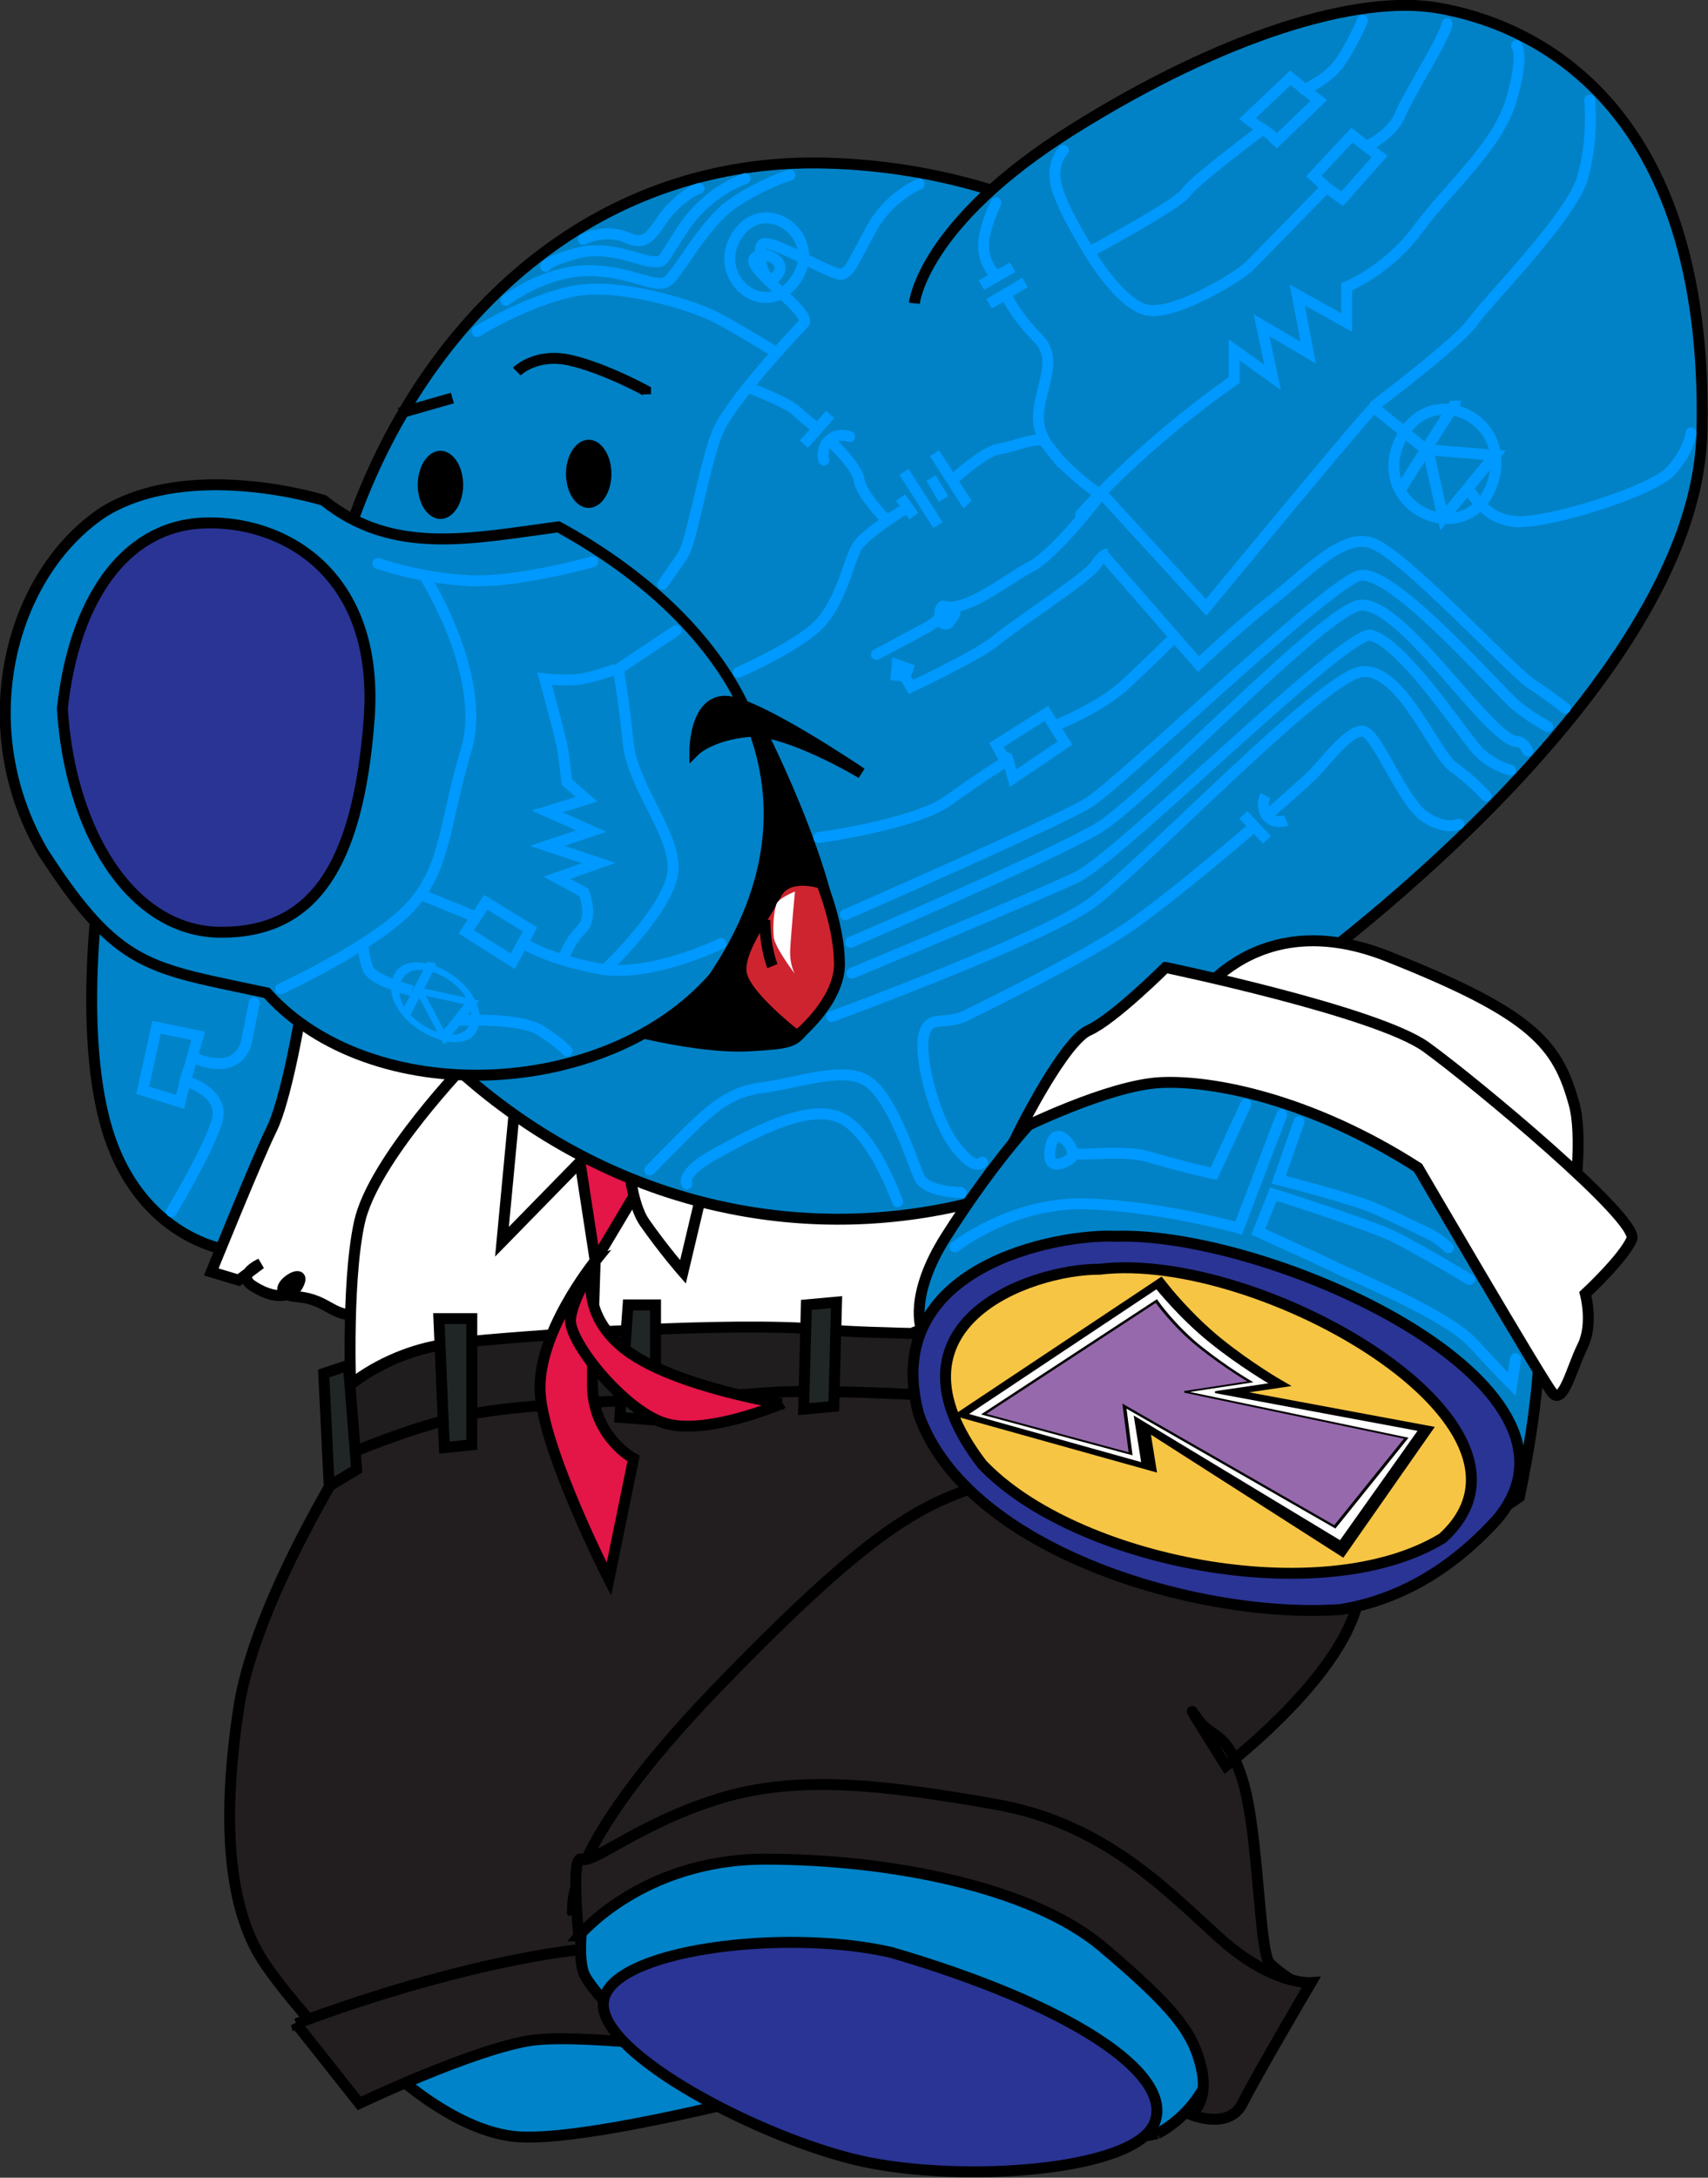 <?xml version="1.0" encoding="UTF-8" standalone="no"?>
<!-- Created with Inkscape (http://www.inkscape.org/) -->

<svg
   xmlns:dc="http://purl.org/dc/elements/1.1/"
   xmlns:cc="http://creativecommons.org/ns#"
   xmlns:rdf="http://www.w3.org/1999/02/22-rdf-syntax-ns#"
   xmlns:svg="http://www.w3.org/2000/svg"
   xmlns="http://www.w3.org/2000/svg"
   xmlns:sodipodi="http://sodipodi.sourceforge.net/DTD/sodipodi-0.dtd"
   xmlns:inkscape="http://www.inkscape.org/namespaces/inkscape"
   width="644.358"
   height="821.061"
   id="svg10315"
   version="1.1"
   inkscape:version="0.48.4 r9939"
   sodipodi:docname="New document 310">
  <rect width="100%" height="100%" fill="#333333" stroke="none"/>
  <defs
     id="defs10317" />
  <sodipodi:namedview
     id="base"
     pagecolor="#ffffff"
     bordercolor="#666666"
     borderopacity="1.0"
     inkscape:pageopacity="0.0"
     inkscape:pageshadow="2"
     inkscape:zoom="0.35"
     inkscape:cx="341.4716"
     inkscape:cy="347.64275"
     inkscape:document-units="px"
     inkscape:current-layer="layer1"
     showgrid="false"
     fit-margin-top="0"
     fit-margin-left="0"
     fit-margin-right="0"
     fit-margin-bottom="0"
     inkscape:window-width="506"
     inkscape:window-height="477"
     inkscape:window-x="491"
     inkscape:window-y="277"
     inkscape:window-maximized="0" />
  <g
     inkscape:label="Layer 1"
     inkscape:groupmode="layer"
     id="layer1"
     transform="translate(-33.528,-58.944)">
    <g
       id="g9920"
       transform="matrix(4.123,0,0,4.123,-2444.282,-1715.678)">
      <path
         inkscape:connector-curvature="0"
         id="path4677"
         d="m 621.81,544.726 c 0,0 -8.03,-1.004 -11.041,-11.041 -3.011,-10.037 -0.251,-25.846 -0.251,-25.846 l 27.101,7.528 z"
         style="fill:#0083c8;fill-opacity:1;stroke:#000000;stroke-width:1px;stroke-linecap:butt;stroke-linejoin:miter;stroke-opacity:1" />
      <path
         inkscape:connector-curvature="0"
         id="path4679"
         d="m 629.087,518.88 c -0.502,4.517 -2.007,12.296 -3.262,14.805 -1.255,2.509 -5.521,13.048 -5.521,13.048 l 2.509,0.753 2.007,-1.506 c 0,0 -2.258,1.004 -0.753,2.007 1.506,1.004 3.513,1.506 4.266,-0.251 0.753,-1.757 -3.513,1.004 -0.251,1.255 3.262,0.251 3.262,2.258 6.524,1.506 3.262,-0.753 17.314,-4.266 20.827,-13.299 3.513,-9.034 -1.255,-21.078 -1.255,-21.078 z"
         style="fill:#ffffff;fill-opacity:1;stroke:#000000;stroke-width:1px;stroke-linecap:butt;stroke-linejoin:miter;stroke-opacity:1" />
      <path
         inkscape:connector-curvature="0"
         id="path3976"
         d="m 643.892,527.412 c 0,0 -8.783,9.034 -10.037,14.805 -1.255,5.771 -0.753,16.562 -0.753,16.562 l 83.059,-3.262 c 0,0 -4.015,-25.595 -12.296,-28.606 -8.281,-3.011 -59.973,0.502 -59.973,0.502 z"
         style="fill:#ffffff;fill-opacity:1;stroke:#000000;stroke-width:1px;stroke-linecap:butt;stroke-linejoin:miter;stroke-opacity:1" />
      <path
         inkscape:connector-curvature="0"
         id="path3980"
         d="m 652.926,529.419 11.794,0.753 -9.284,15.558 z"
         style="fill:#e41547;fill-opacity:1;stroke:#000000;stroke-width:1px;stroke-linecap:butt;stroke-linejoin:miter;stroke-opacity:1" />
      <path
         inkscape:connector-curvature="0"
         id="path3978"
         d="m 648.158,530.674 -1.255,13.299 11.292,-11.543 c 0,0 0,7.277 1.757,9.786 1.757,2.509 3.513,4.517 3.513,4.517 l 3.513,-14.805 z"
         style="fill:#ffffff;fill-opacity:1;stroke:#000000;stroke-width:1px;stroke-linecap:butt;stroke-linejoin:miter;stroke-opacity:1" />
      <path
         sodipodi:nodetypes="zzzz"
         inkscape:connector-curvature="0"
         id="path3182"
         d="m 639.593,525.027 c -22.489,-23.72 -4.544,-80.871 37.073,-79.689 41.617,1.182 66.216,46.435 44.002,74.492 -22.214,28.057 -58.587,28.917 -81.075,5.197 z"
         style="fill:#0182c6;fill-opacity:1;stroke:#000000;stroke-width:1px;stroke-linecap:butt;stroke-linejoin:miter;stroke-opacity:1" />
      <path
         sodipodi:nodetypes="csssc"
         inkscape:connector-curvature="0"
         id="path3184"
         d="m 684.635,458.157 c 0,0 0.693,-7.276 14.552,-15.938 13.859,-8.662 26.052,-12.289 33.262,-11.087 8.315,1.386 24.946,8.315 24.253,38.805 -0.543,23.903 -37.766,50.239 -37.766,50.239"
         style="fill:#0182c6;fill-opacity:1;stroke:#000000;stroke-width:1px;stroke-linecap:butt;stroke-linejoin:miter;stroke-opacity:1" />
      <path
         transform="matrix(2.4,0,0,3.6,-913.031,-1223.639)"
         d="m 654.145,471.497 c 0,0.478 -0.388,0.866 -0.866,0.866 -0.478,0 -0.866,-0.388 -0.866,-0.866 0,-0.478 0.388,-0.866 0.866,-0.866 0.478,0 0.866,0.388 0.866,0.866 z"
         sodipodi:ry="0.86618793"
         sodipodi:rx="0.86618793"
         sodipodi:cy="471.49655"
         sodipodi:cx="653.27893"
         id="path3186"
         style="fill:#000000;fill-opacity:1;stroke:none"
         sodipodi:type="arc" />
      <path
         sodipodi:type="arc"
         style="fill:#000000;fill-opacity:1;stroke:none"
         id="path3956"
         sodipodi:cx="653.27893"
         sodipodi:cy="471.49655"
         sodipodi:rx="0.86618793"
         sodipodi:ry="0.86618793"
         d="m 654.145,471.497 c 0,0.478 -0.388,0.866 -0.866,0.866 -0.478,0 -0.866,-0.388 -0.866,-0.866 0,-0.478 0.388,-0.866 0.866,-0.866 0.478,0 0.866,0.388 0.866,0.866 z"
         transform="matrix(2.4,0,0,3.6,-926.596,-1222.629)" />
      <path
         inkscape:connector-curvature="0"
         id="path3958"
         d="m 648.255,464.394 c 0,0 1.732,-1.732 4.851,-1.039 3.118,0.693 6.929,2.772 6.929,2.772 l 0,0.346"
         style="fill:none;stroke:#000000;stroke-width:1px;stroke-linecap:butt;stroke-linejoin:miter;stroke-opacity:1" />
      <path
         inkscape:connector-curvature="0"
         id="path3960"
         d="m 642.365,466.819 -4.851,1.386"
         style="fill:none;stroke:#000000;stroke-width:1px;stroke-linecap:butt;stroke-linejoin:miter;stroke-opacity:1" />
      <path
         sodipodi:nodetypes="csscsc"
         inkscape:connector-curvature="0"
         id="path3968"
         d="m 670.901,497.892 c 0,0 9.622,19.061 5.58,24.009 -3.09,3.783 -1.644,3.855 -6.93,4.158 -5.631,0.323 -14.552,-2.425 -14.552,-2.425 0,0 9.008,-2.425 11.087,-9.008 2.079,-6.583 4.814,-16.733 4.814,-16.733 z"
         style="fill:#000000;fill-opacity:1;stroke:#000000;stroke-width:1px;stroke-linecap:butt;stroke-linejoin:miter;stroke-opacity:1" />
      <path
         sodipodi:nodetypes="ccccccc"
         inkscape:connector-curvature="0"
         id="path3962"
         d="m 610.489,477.213 c 7.969,-4.851 20.096,-1.039 20.096,-1.039 6.359,5.103 13.55,3.475 21.481,2.425 16.027,8.759 25.81,24.142 14.205,41.231 -9.846,11.223 -31.33,12.026 -40.884,1.386 -10.76,-2.319 -13.504,-2.106 -20.442,-12.82 -6.761,-11.465 -3.058,-25.522 5.544,-31.183 z"
         style="fill:#0083c8;fill-opacity:1;stroke:#000000;stroke-width:1px;stroke-linecap:butt;stroke-linejoin:miter;stroke-opacity:1" />
      <path
         inkscape:connector-curvature="0"
         id="path3966"
         d="m 664.554,499.049 c 0,0 0,-4.504 2.772,-4.504 2.772,0 12.473,6.583 12.473,6.583 0,0 -6.93,-4.158 -10.394,-3.811 -3.465,0.346 -4.851,1.732 -4.851,1.732 z"
         style="fill:#000000;fill-opacity:1;stroke:#000000;stroke-width:1px;stroke-linecap:butt;stroke-linejoin:miter;stroke-opacity:1" />
      <path
         sodipodi:nodetypes="csscsc"
         inkscape:connector-curvature="0"
         id="path3970"
         d="m 676.158,511.197 c 0,0 -3.133,-1.076 -4.173,1.003 -1.039,2.079 -3.525,5.163 -3.178,7.242 0.346,2.079 5.094,5.712 5.094,5.712 0,0 3.883,-3.111 3.883,-6.576 0,-3.465 -1.626,-7.381 -1.626,-7.381 z"
         style="fill:#ce242f;fill-opacity:1;stroke:#000000;stroke-width:1px;stroke-linecap:butt;stroke-linejoin:miter;stroke-opacity:1" />
      <path
         inkscape:connector-curvature="0"
         id="path3964"
         d="m 606.678,495.23 c 1.039,-9.701 5.544,-16.631 12.82,-16.977 7.276,-0.346 16.284,4.504 15.245,18.017 -1.039,13.513 -5.197,19.403 -13.513,19.403 -8.315,0 -13.859,-9.355 -14.552,-20.442 z"
         style="fill:#2a3495;fill-opacity:1;stroke:#000000;stroke-width:1px;stroke-linecap:butt;stroke-linejoin:miter;stroke-opacity:1" />
      <path
         inkscape:connector-curvature="0"
         id="path3972"
         d="m 670.96,514.543 c 0,2.565 0.688,4.223 0.688,4.223"
         style="fill:none;stroke:#000000;stroke-width:1px;stroke-linecap:butt;stroke-linejoin:miter;stroke-opacity:1" />
      <path
         inkscape:connector-curvature="0"
         id="path3974"
         d="m 673.714,519.486 c 0,0 -0.501,-0.813 -0.438,-2.19 0.063,-1.376 0.438,-5.349 0.438,-5.349 0,0 -1.408,0.563 -1.658,1.064 -0.25,0.501 -0.407,2.159 -0.282,3.128 0.125,0.97 1.94,3.347 1.94,3.347 z"
         style="fill:#ffffff;fill-opacity:1;stroke:none" />
      <path
         inkscape:connector-curvature="0"
         id="path4675"
         d="m 635.36,618.5 c 0,0 6.273,6.524 12.547,7.277 6.273,0.753 25.846,-4.517 25.846,-4.517 l -4.266,-8.783 c 0,0 -21.078,-0.251 -26.85,2.258 -5.771,2.509 -7.277,3.764 -7.277,3.764 z"
         style="fill:#0083c8;fill-opacity:1;stroke:#000000;stroke-width:1px;stroke-linecap:butt;stroke-linejoin:miter;stroke-opacity:1" />
      <path
         inkscape:connector-curvature="0"
         id="path4663"
         d="m 636.113,558.277 c 0,0 -11.543,16.812 -13.299,28.355 -1.757,11.543 -0.502,18.318 1.757,22.333 2.258,4.015 10.539,12.547 10.539,12.547 0,0 9.034,-5.019 16.812,-5.521 7.779,-0.502 20.827,0.251 20.827,0.251 0,0 -5.771,-15.056 -6.022,-20.326 -0.251,-5.27 0.251,-8.783 0.251,-8.783 0,0 40.651,8.281 46.172,2.76 5.521,-5.521 11.041,-9.284 11.292,-18.067 0.251,-8.783 -6.273,-17.565 -6.273,-17.565 0,0 -45.168,-1.004 -51.692,-0.502 -6.524,0.502 -30.363,4.517 -30.363,4.517 z"
         style="fill:#221e1f;fill-opacity:1;stroke:#000000;stroke-width:1px;stroke-linecap:butt;stroke-linejoin:miter;stroke-opacity:1" />
      <path
         inkscape:connector-curvature="0"
         id="path3986"
         d="m 631.596,558.277 c 0,0 4.015,-4.266 10.79,-5.019 6.775,-0.753 25.595,-2.007 33.876,-1.255 8.281,0.753 41.906,0.502 41.906,0.502 l 0.502,7.779 c 0,0 -38.142,-3.262 -47.426,-2.509 -9.284,0.753 -21.329,0.753 -27.352,2.007 -6.022,1.255 -12.547,4.266 -12.547,4.266 z"
         style="fill:#1f1d1e;fill-opacity:1;stroke:#000000;stroke-width:1px;stroke-linecap:butt;stroke-linejoin:miter;stroke-opacity:1" />
      <path
         inkscape:connector-curvature="0"
         id="path4673"
         d="m 628.083,615.489 5.771,7.277 c 0,0 10.539,-5.019 15.809,-5.771 5.27,-0.753 23.588,1.757 23.588,1.757 l 0.502,-10.037 c 0,0 -11.794,-1.506 -23.337,0.502 -11.543,2.007 -22.333,6.273 -22.333,6.273 z"
         style="fill:#221e1f;fill-opacity:1;stroke:#000000;stroke-width:1px;stroke-linecap:butt;stroke-linejoin:miter;stroke-opacity:1" />
      <path
         inkscape:connector-curvature="0"
         id="path4669"
         d="m 706.876,625.526 c 0,0 4.266,-2.007 5.27,-7.026 1.004,-5.019 -2.007,-20.326 -2.007,-20.326 l -36.636,-6.524 c 0,0 -15.558,9.284 -16.812,10.288 -1.255,1.004 -2.258,3.011 -2.258,3.011 0,0 -0.753,4.266 0,6.022 0.753,1.757 9.786,12.296 22.584,15.307 12.798,3.011 29.861,-0.753 29.861,-0.753 z"
         style="fill:#0083c8;fill-opacity:1;stroke:#000000;stroke-width:1px;stroke-linecap:butt;stroke-linejoin:miter;stroke-opacity:1" />
      <path
         inkscape:connector-curvature="0"
         id="path3982"
         d="m 655.435,545.73 c 0,0 -5.521,6.775 -5.019,12.296 0.502,5.521 6.273,16.812 6.273,16.812 l 2.258,-11.041 c 0,0 -3.764,-2.007 -3.764,-6.775 0,-4.768 0.251,-11.292 0.251,-11.292 z"
         style="fill:#e41547;fill-opacity:1;stroke:#000000;stroke-width:1px;stroke-linecap:butt;stroke-linejoin:miter;stroke-opacity:1" />
      <path
         inkscape:connector-curvature="0"
         id="path3988"
         d="m 630.593,556.018 0.502,10.288 2.509,-1.506 -0.753,-9.535 z"
         style="fill:#202626;fill-opacity:1;stroke:#000000;stroke-width:1px;stroke-linecap:butt;stroke-linejoin:miter;stroke-opacity:1" />
      <path
         inkscape:connector-curvature="0"
         id="path3990"
         d="m 641.132,551 3.011,0 0,11.543 -2.509,0.251 z"
         style="fill:#202626;fill-opacity:1;stroke:#000000;stroke-width:1px;stroke-linecap:butt;stroke-linejoin:miter;stroke-opacity:1" />
      <path
         inkscape:connector-curvature="0"
         id="path3992"
         d="m 658.446,549.745 2.509,0 0,10.539 -3.262,-0.251 z"
         style="fill:#202626;fill-opacity:1;stroke:#000000;stroke-width:1px;stroke-linecap:butt;stroke-linejoin:miter;stroke-opacity:1" />
      <path
         inkscape:connector-curvature="0"
         id="path3984"
         d="m 672.498,558.778 c 0,0 -7.026,3.011 -10.79,1.757 -3.764,-1.255 -8.783,-7.528 -8.532,-9.535 0.251,-2.007 2.007,-4.517 2.007,-4.517 0,0 -1.255,4.266 3.262,7.528 4.517,3.262 14.052,4.768 14.052,4.768 z"
         style="fill:#e41547;fill-opacity:1;stroke:#000000;stroke-width:1px;stroke-linecap:butt;stroke-linejoin:miter;stroke-opacity:1" />
      <path
         inkscape:connector-curvature="0"
         id="path3994"
         d="m 674.757,549.745 2.76,-0.251 -0.251,9.535 -2.76,0.251 z"
         style="fill:#202626;fill-opacity:1;stroke:#000000;stroke-width:1px;stroke-linecap:butt;stroke-linejoin:miter;stroke-opacity:1" />
      <path
         inkscape:connector-curvature="0"
         id="path3996"
         d="m 690.816,550.749 -0.502,8.532 3.513,0.753 0,-9.284 z"
         style="fill:#202626;fill-opacity:1;stroke:#000000;stroke-width:1px;stroke-linecap:butt;stroke-linejoin:miter;stroke-opacity:1" />
      <path
         inkscape:connector-curvature="0"
         id="path4665"
         d="m 653.428,605.452 c 0,0 -1.757,-5.27 13.299,-20.827 15.056,-15.558 19.071,-16.812 25.344,-18.82 6.273,-2.007 17.816,-2.76 20.827,-1.757 3.011,1.004 14.303,7.026 12.045,13.801 -2.258,6.775 -11.794,14.052 -11.794,14.052 0,0 -4.266,-6.775 -2.76,-4.517 1.506,2.258 2.76,1.004 4.266,5.771 1.506,4.768 1.506,15.809 2.509,16.812 1.004,1.004 2.76,2.007 2.76,2.007 l -5.771,10.288 -2.76,0.251 c 0,0 4.266,-8.281 -14.554,-18.067 -18.82,-9.786 -35.632,-3.262 -37.891,-2.007 -2.258,1.255 -5.521,3.011 -5.521,3.011 z"
         style="fill:#221e1f;fill-opacity:1;stroke:#000000;stroke-width:1px;stroke-linecap:butt;stroke-linejoin:miter;stroke-opacity:1" />
      <g
         transform="translate(-49.685,-63.235)"
         id="g4652">
        <path
           style="fill:#ffffff;fill-opacity:1;stroke:#000000;stroke-width:1px;stroke-linecap:butt;stroke-linejoin:miter;stroke-opacity:1"
           d="m 758.819,586.883 c 0,0 5.521,-11.041 18.82,-5.771 13.299,5.27 15.558,8.03 17.063,13.55 1.506,5.521 -2.258,21.831 -2.258,21.831 z"
           id="path4650"
           inkscape:connector-curvature="0" />
        <path
           style="fill:#0182c6;fill-opacity:1;stroke:#000000;stroke-width:1px;stroke-linecap:butt;stroke-linejoin:miter;stroke-opacity:1"
           d="m 734.981,615.238 c 0,0 -1.255,-3.011 2.258,-8.532 3.513,-5.521 10.288,-15.056 16.812,-17.314 6.524,-2.258 25.093,0.502 31.617,8.783 6.524,8.281 5.27,10.539 5.771,16.311 0.502,5.771 -1.757,16.06 -1.757,16.06 0,0 -13.299,9.535 -22.082,6.775 -8.783,-2.76 -32.621,-22.082 -32.621,-22.082 z"
           id="path4000"
           inkscape:connector-curvature="0" />
        <path
           style="fill:#2a3495;fill-opacity:1;stroke:#000000;stroke-width:1px;stroke-linecap:butt;stroke-linejoin:miter;stroke-opacity:1"
           d="m 752.797,606.707 c 14.172,-0.425 45.134,13.544 34.88,25.846 -4.768,5.27 -9.786,7.528 -14.303,8.281 -12.816,0.944 -34.22,-5.262 -38.644,-17.816 -3.682,-13.519 12.677,-16.571 18.067,-16.311 z"
           id="path3998"
           inkscape:connector-curvature="0"
           sodipodi:nodetypes="ccccc" />
        <path
           style="fill:#f7c544;fill-opacity:1;stroke:#000000;stroke-width:1px;stroke-linecap:butt;stroke-linejoin:miter;stroke-opacity:1"
           d="m 751.291,609.718 c 14.534,-1.761 42.723,14.248 31.367,24.591 -11.037,6.737 -33.76,2.14 -42.157,-6.775 -9.702,-12.715 4.26,-17.826 10.79,-17.816 z"
           id="path4002"
           inkscape:connector-curvature="0"
           sodipodi:nodetypes="cccc" />
        <g
           transform="matrix(0.283,-0.115,0.234,0.139,497.271,619.191)"
           id="g4615">
          <path
             sodipodi:nodetypes="cczccccccc"
             inkscape:connector-curvature="0"
             id="path4105"
             d="m 494.361,436.08 77.728,-19.339 c 0,0 -5.12,15.42 -7.219,29.876 -2.099,14.456 -1.925,26.157 -1.925,26.157 l -13.476,-5.703 26.952,47.356 -53.729,32.86 2.953,-82.447 -13.235,18.843 z"
             style="fill:#ffffff;fill-opacity:1;stroke:#000000;stroke-width:5.048;stroke-linecap:butt;stroke-linejoin:miter;stroke-miterlimit:4;stroke-opacity:1;stroke-dasharray:none" />
          <path
             sodipodi:nodetypes="cczccccccc"
             inkscape:connector-curvature="0"
             id="path4103"
             d="m 493.886,435.935 77.728,-19.339 c 0,0 -5.12,15.42 -7.219,29.876 -2.099,14.456 -1.925,26.157 -1.925,26.157 l -13.476,-5.703 26.952,47.356 -51.436,31.154 0.66,-80.741 -13.235,18.843 z"
             style="fill:#ffffff;fill-opacity:1;stroke:#000000;stroke-width:1.048px;stroke-linecap:butt;stroke-linejoin:miter;stroke-opacity:1" />
          <path
             style="fill:#9669ad;fill-opacity:1;stroke:#000000;stroke-width:0.882px;stroke-linecap:butt;stroke-linejoin:miter;stroke-opacity:1"
             d="m 497.336,438.669 69.673,-16.757 c 0,0 -4.7,12.474 -6.437,24.835 -1.738,12.361 -1.602,21.651 -1.602,21.651 l -15.818,-6.507 27.54,53.29 -42.344,23.294 -1.399,-80.589 -14.217,19.603 z"
             id="path4094"
             inkscape:connector-curvature="0"
             sodipodi:nodetypes="cczccccccc" />
        </g>
        <path
           inkscape:connector-curvature="0"
           style="fill:#ffffff;fill-opacity:1;stroke:#000000;stroke-width:1px;stroke-linecap:butt;stroke-linejoin:miter;stroke-opacity:1"
           d="m 757.312,582.125 c 0,0 -4.773,4.746 -7.031,5.75 -2.258,1.004 -6.281,9.031 -6.281,9.031 0,0 8.045,-3.999 12.812,-4.25 4.768,-0.251 13.807,1.508 23.594,7.781 0,0 11.278,19.308 12.281,20.562 1.004,1.255 1.778,-2.243 2.781,-4.25 1.004,-2.007 0.25,-4.781 0.25,-4.781 0,0 3.497,-3.243 4.25,-5 0.753,-1.757 -14.296,-14.3 -18.812,-17.562 -4.517,-3.262 -23.844,-7.281 -23.844,-7.281 z"
           id="path4647" />
      </g>
      <path
         inkscape:connector-curvature="0"
         id="path4667"
         d="m 682.536,608.965 c 16.311,4.768 25.846,11.041 24.09,15.558 -1.757,4.517 -17.816,5.521 -26.85,3.513 -9.034,-2.007 -24.09,-9.786 -23.588,-14.554 0.502,-4.768 16.562,-6.775 26.348,-4.517 z"
         style="fill:#2a3495;fill-opacity:1;stroke:#000000;stroke-width:1px;stroke-linecap:butt;stroke-linejoin:miter;stroke-opacity:1" />
      <path
         inkscape:connector-curvature="0"
         id="path4671"
         d="m 653.929,607.459 c 0,0 5.771,-7.026 17.063,-7.026 11.292,0 24.34,2.509 30.865,8.03 6.524,5.521 8.281,7.779 9.034,11.041 0.753,3.262 -1.004,4.266 -1.004,4.266 0,0 3.513,1.506 4.768,-1.004 1.255,-2.509 6.273,-11.041 6.273,-11.041 0,0 -3.513,0.251 -8.281,-4.015 -4.768,-4.266 -10.539,-10.539 -20.576,-12.296 -10.037,-1.757 -18.067,-2.76 -25.344,-0.502 -7.277,2.258 -11.543,6.022 -12.547,5.521 -1.004,-0.502 -0.251,7.026 -0.251,7.026 z"
         style="fill:#221e1f;fill-opacity:1;stroke:#000000;stroke-width:1px;stroke-linecap:butt;stroke-linejoin:miter;stroke-opacity:1" />
      <path
         sodipodi:nodetypes="cccccccccssc"
         inkscape:connector-curvature="0"
         id="path9463"
         d="m 699.85,477.476 c 6.273,-7.026 14.052,-12.296 14.052,-12.296 l 0,-2.76 3.513,2.509 -1.004,-4.768 4.266,2.509 -1.004,-5.27 4.517,2.509 0,-3.262 c 0,0 3.764,-1.506 6.524,-5.27 2.76,-3.764 7.277,-7.528 8.532,-11.794 1.255,-4.266 0.488,-4.984 0.488,-4.984"
         style="fill:#0182c6;fill-opacity:1;stroke:#0099ff;stroke-width:1px;stroke-linecap:round;stroke-linejoin:miter;stroke-opacity:1" />
      <path
         sodipodi:nodetypes="zzz"
         inkscape:connector-curvature="0"
         id="path9467"
         d="m 728.958,470.952 c 2.521,-6.072 10.73,-2.4 8.532,3.764 -2.199,6.164 -11.053,2.308 -8.532,-3.764 z"
         style="fill:none;stroke:#0099ff;stroke-width:1px;stroke-linecap:butt;stroke-linejoin:miter;stroke-opacity:1" />
      <path
         inkscape:connector-curvature="0"
         id="path9469"
         d="m 729.099,475.217 4.869,-7.651 0.063,0 -0.063,0.253"
         style="fill:none;stroke:#0099ff;stroke-width:1px;stroke-linecap:butt;stroke-linejoin:miter;stroke-opacity:1" />
      <path
         inkscape:connector-curvature="0"
         id="path9471"
         d="m 737.762,472.055 -6.134,-0.506 1.391,6.26 z"
         style="fill:none;stroke:#0099ff;stroke-width:1px;stroke-linecap:butt;stroke-linejoin:miter;stroke-opacity:1" />
      <path
         inkscape:connector-curvature="0"
         id="path9473"
         d="m 731.375,471.486 c 0,0 -4.49,-3.668 -4.679,-3.794 -0.19,-0.126 -15.366,18.275 -15.366,18.275 l -9.612,-10.497"
         style="fill:none;stroke:#0099ff;stroke-width:1px;stroke-linecap:butt;stroke-linejoin:miter;stroke-opacity:1" />
      <path
         sodipodi:nodetypes="cssc"
         inkscape:connector-curvature="0"
         id="path9475"
         d="m 726.759,467.502 c 0,0 7.715,-5.818 8.979,-7.651 1.265,-1.834 9.043,-9.612 10.054,-13.216 1.012,-3.604 0.638,-7.057 0.638,-7.057"
         style="fill:none;stroke:#0099ff;stroke-width:1px;stroke-linecap:round;stroke-linejoin:miter;stroke-opacity:1" />
      <path
         sodipodi:nodetypes="cssc"
         inkscape:connector-curvature="0"
         id="path9477"
         d="m 735.359,475.091 c 0,0 1.391,2.909 4.426,3.035 3.035,0.126 12.331,-2.782 14.038,-4.616 1.707,-1.834 1.881,-3.497 1.881,-3.497"
         style="fill:none;stroke:#0099ff;stroke-width:1px;stroke-linecap:round;stroke-linejoin:miter;stroke-opacity:1" />
      <path
         sodipodi:nodetypes="cccccc"
         inkscape:connector-curvature="0"
         id="path9479"
         d="m 701.781,475.47 c 0,0 -3.415,4.679 -6.134,6.576 -2.68,1.366 -6.216,4.464 -8.41,3.794 -0.506,0.379 -0.379,2.024 0.506,1.581 1.776,-2.259 -0.818,-0.379 -1.834,0.316 l -4.743,2.529"
         style="fill:none;stroke:#0099ff;stroke-width:1px;stroke-linecap:round;stroke-linejoin:round;stroke-opacity:1" />
      <path
         inkscape:connector-curvature="0"
         id="path9481"
         d="m 682.937,492.67 0.126,-1.454 1.454,0.506"
         style="fill:none;stroke:#0099ff;stroke-width:1px;stroke-linecap:butt;stroke-linejoin:miter;stroke-opacity:1" />
      <path
         inkscape:connector-curvature="0"
         id="path9483"
         d="m 683.19,491.279 1.138,1.96 c 0,0 6.197,-2.909 7.841,-4.3 1.644,-1.391 8.347,-5.754 9.043,-6.829 0.696,-1.075 1.075,-1.012 1.075,-1.012"
         style="fill:none;stroke:#0099ff;stroke-width:1px;stroke-linecap:butt;stroke-linejoin:miter;stroke-opacity:1" />
      <path
         sodipodi:nodetypes="ccsssc"
         inkscape:connector-curvature="0"
         id="path9485"
         d="m 701.971,481.224 8.663,9.928 c 0,0 3.668,-3.478 6.829,-5.944 3.162,-2.466 6.328,-6.064 9.043,-5.122 2.93,1.016 12.647,11.572 14.544,12.837 1.897,1.265 3.147,2.265 3.147,2.265"
         style="fill:none;stroke:#0099ff;stroke-width:1px;stroke-linecap:round;stroke-linejoin:miter;stroke-opacity:1" />
      <path
         sodipodi:nodetypes="csssc"
         inkscape:connector-curvature="0"
         id="path9487"
         d="m 742.589,496.86 c 0,0 -1.286,-0.649 -2.804,-1.85 -1.518,-1.201 -11.446,-12.71 -14.418,-11.951 -2.972,0.759 -21.943,19.034 -24.851,20.804 -2.801,1.705 -22.202,10.207 -22.202,10.207"
         style="fill:none;stroke:#0099ff;stroke-width:1px;stroke-linecap:round;stroke-linejoin:miter;stroke-opacity:1" />
      <path
         sodipodi:nodetypes="csssc"
         inkscape:connector-curvature="0"
         id="path9489"
         d="m 678.799,516.589 c 0,0 18.572,-7.981 22.666,-10.45 4.3,-2.593 19.661,-18.923 23.65,-20.298 3.668,-1.265 12.013,12.283 14.671,12.394 0.656,0.027 0.977,0.861 0.977,0.861"
         style="fill:none;stroke:#0099ff;stroke-width:1px;stroke-linecap:round;stroke-linejoin:miter;stroke-opacity:1" />
      <path
         sodipodi:nodetypes="cscsc"
         inkscape:connector-curvature="0"
         id="path9491"
         d="m 739.193,500.844 c 0,0 -1.748,-0.396 -3.076,-1.851 -1.328,-1.454 -6.956,-9.991 -9.801,-10.497 -2.719,0.063 -22.954,20.298 -26.812,22.132 -3.857,1.834 -20.59,8.785 -20.59,8.785"
         style="fill:none;stroke:#0099ff;stroke-width:1px;stroke-linecap:round;stroke-linejoin:miter;stroke-opacity:1" />
      <path
         sodipodi:nodetypes="csssc"
         inkscape:connector-curvature="0"
         id="path9493"
         d="m 677.065,523.38 c 0,0 19.278,-7.061 23.831,-10.412 4.553,-3.351 21.057,-20.678 24.662,-21.12 3.604,-0.443 6.64,7.462 8.41,8.726 1.771,1.265 2.993,2.646 2.993,2.646"
         style="fill:none;stroke:#0099ff;stroke-width:1px;stroke-linecap:round;stroke-linejoin:miter;stroke-opacity:1" />
      <path
         inkscape:connector-curvature="0"
         id="path9495"
         d="m 714.744,504.937 2.15,2.276"
         style="fill:none;stroke:#0099ff;stroke-width:1px;stroke-linecap:butt;stroke-linejoin:miter;stroke-opacity:1" />
      <path
         inkscape:connector-curvature="0"
         id="path9497"
         d="m 716.768,503.167 c 0,0 -0.506,0.949 0.126,1.834 0.632,0.885 1.771,0.443 1.771,0.443"
         style="fill:none;stroke:#0099ff;stroke-width:1px;stroke-linecap:butt;stroke-linejoin:miter;stroke-opacity:1" />
      <path
         sodipodi:nodetypes="csssc"
         inkscape:connector-curvature="0"
         id="path9499"
         d="m 716.894,505.001 c 0,0 2.782,-2.403 4.047,-3.604 1.265,-1.201 3.668,-4.616 4.932,-4.047 1.265,0.569 3.541,6.513 5.501,7.778 1.96,1.265 3.084,0.653 3.084,0.653"
         style="fill:none;stroke:#0099ff;stroke-width:1px;stroke-linecap:round;stroke-linejoin:miter;stroke-opacity:1" />
      <path
         sodipodi:nodetypes="cscssc"
         inkscape:connector-curvature="0"
         id="path9501"
         d="m 715.63,506.076 c 0,0 -7.398,6.387 -11.572,9.232 -4.174,2.846 -14.291,7.778 -14.291,7.778 -2.403,1.328 -3.668,-0.063 -4.237,1.897 -0.569,1.96 0.949,7.778 2.846,10.244 1.897,2.466 2.488,1.462 2.488,1.462"
         style="fill:none;stroke:#0099ff;stroke-width:1px;stroke-linecap:round;stroke-linejoin:miter;stroke-opacity:1" />
      <path
         sodipodi:nodetypes="csssc"
         inkscape:connector-curvature="0"
         id="path9503"
         d="m 688.919,539.476 c 0,0 -3.2,-0.012 -3.832,-1.403 -0.632,-1.391 -2.34,-6.893 -4.49,-8.6 -2.15,-1.707 -6.194,-0.093 -9.924,0.413 -3.731,0.506 -5.345,2.626 -10.244,7.525"
         style="fill:none;stroke:#0099ff;stroke-width:1px;stroke-linecap:round;stroke-linejoin:miter;stroke-opacity:1" />
      <path
         sodipodi:nodetypes="cssc"
         inkscape:connector-curvature="0"
         id="path9505"
         d="m 663.824,538.685 c 0,0 -0.743,-0.929 2.735,-2.826 3.478,-1.897 8.347,-4.553 11.319,-3.225 2.972,1.328 5.222,7.68 5.222,7.68"
         style="fill:none;stroke:#0099ff;stroke-width:1px;stroke-linecap:round;stroke-linejoin:miter;stroke-opacity:1" />
      <path
         sodipodi:nodetypes="cscccccc"
         inkscape:connector-curvature="0"
         id="path9507"
         d="m 700.769,453.401 c 0,0 8.031,-4.3 8.726,-5.375 0.696,-1.075 6.977,-5.75 6.977,-5.75 l -1.349,-1.017 3.921,-3.731 2.593,2.087 -3.852,3.699 c -0.529,-0.432 0.03,-0.212 -1.586,-1.296"
         style="fill:none;stroke:#0099ff;stroke-width:1px;stroke-linecap:butt;stroke-linejoin:miter;stroke-opacity:1" />
      <path
         sodipodi:nodetypes="csc"
         inkscape:connector-curvature="0"
         id="path9509"
         d="m 720.309,438.604 c 0,0 2.024,-0.822 3.162,-2.34 1.138,-1.518 2.161,-3.964 2.161,-3.964"
         style="fill:none;stroke:#0099ff;stroke-width:1px;stroke-linecap:round;stroke-linejoin:miter;stroke-opacity:1" />
      <path
         sodipodi:nodetypes="cscsscccccc"
         inkscape:connector-curvature="0"
         id="path9511"
         d="m 698.278,444.16 c 0,0 -1.24,1.21 -0.607,3.423 0.632,2.213 2.972,5.881 2.972,5.881 0,0 2.782,4.806 5.312,5.312 2.529,0.506 8.347,-3.035 9.359,-4.047 1.012,-1.012 7.019,-7.172 7.019,-7.172 l -1.138,-1.049 3.478,-3.731 2.529,1.96 -3.415,3.857 -1.518,-1.075"
         style="fill:none;stroke:#0099ff;stroke-width:1px;stroke-linecap:round;stroke-linejoin:miter;stroke-opacity:1" />
      <path
         sodipodi:nodetypes="csc"
         inkscape:connector-curvature="0"
         id="path9513"
         d="m 726,443.789 c 0,0 2.276,-0.949 3.099,-2.909 0.822,-1.96 4.031,-6.908 4.284,-8.299"
         style="fill:none;stroke:#0099ff;stroke-width:1px;stroke-linecap:round;stroke-linejoin:miter;stroke-opacity:1" />
      <path
         inkscape:connector-curvature="0"
         id="path9515"
         d="m 701.718,475.723 c 0,0 -4.996,-3.351 -5.628,-6.197 -0.632,-2.846 2.087,-5.944 -0.126,-8.157 -2.213,-2.213 -3.035,-4.174 -3.035,-4.174"
         style="fill:none;stroke:#0099ff;stroke-width:1px;stroke-linecap:butt;stroke-linejoin:miter;stroke-opacity:1" />
      <path
         inkscape:connector-curvature="0"
         id="path9517"
         d="m 691.474,458.207 3.288,-1.96"
         style="fill:none;stroke:#0099ff;stroke-width:1px;stroke-linecap:butt;stroke-linejoin:miter;stroke-opacity:1" />
      <path
         inkscape:connector-curvature="0"
         id="path9519"
         d="m 690.778,456.499 2.846,-1.644"
         style="fill:none;stroke:#0099ff;stroke-width:1px;stroke-linecap:butt;stroke-linejoin:miter;stroke-opacity:1" />
      <path
         sodipodi:nodetypes="csc"
         inkscape:connector-curvature="0"
         id="path9521"
         d="m 691.98,455.488 c 0,0 -1.012,-0.949 -1.012,-2.593 0,-1.644 1.131,-3.921 1.131,-3.921"
         style="fill:none;stroke:#0099ff;stroke-width:1px;stroke-linecap:round;stroke-linejoin:miter;stroke-opacity:1" />
      <path
         inkscape:connector-curvature="0"
         id="path9523"
         d="m 686.478,471.866 2.972,4.616 0.063,0.063"
         style="fill:none;stroke:#0099ff;stroke-width:1px;stroke-linecap:butt;stroke-linejoin:miter;stroke-opacity:1" />
      <path
         inkscape:connector-curvature="0"
         id="path9525"
         d="m 686.162,474.142 1.138,1.897"
         style="fill:none;stroke:#0099ff;stroke-width:1px;stroke-linecap:butt;stroke-linejoin:miter;stroke-opacity:1" />
      <path
         inkscape:connector-curvature="0"
         id="path9527"
         d="m 683.696,473.573 3.099,4.869"
         style="fill:none;stroke:#0099ff;stroke-width:1px;stroke-linecap:butt;stroke-linejoin:miter;stroke-opacity:1" />
      <path
         inkscape:connector-curvature="0"
         id="path9529"
         d="m 683.38,475.913 1.201,1.707 0,0"
         style="fill:none;stroke:#0099ff;stroke-width:1px;stroke-linecap:butt;stroke-linejoin:miter;stroke-opacity:1" />
      <path
         inkscape:connector-curvature="0"
         id="path9531"
         d="m 688.186,474.269 c 0,0 2.846,-2.593 4.174,-2.782 1.328,-0.19 3.668,-1.265 4.237,-0.632 0.569,0.632 1.581,2.024 1.581,2.024"
         style="fill:none;stroke:#0099ff;stroke-width:1px;stroke-linecap:butt;stroke-linejoin:miter;stroke-opacity:1" />
      <path
         sodipodi:nodetypes="cssc"
         inkscape:connector-curvature="0"
         id="path9533"
         d="m 683.633,477.051 c 0,0 -3.478,2.15 -4.237,3.351 -0.759,1.201 -1.518,5.501 -3.921,7.525 -2.403,2.024 -6.942,3.974 -6.942,3.974"
         style="fill:none;stroke:#0099ff;stroke-width:1px;stroke-linecap:round;stroke-linejoin:miter;stroke-opacity:1" />
      <path
         sodipodi:nodetypes="zzz"
         inkscape:connector-curvature="0"
         id="path9535"
         d="m 668.468,451.858 c 2.612,-3.834 8.057,0.34 5.252,4.231 -2.805,3.891 -7.864,-0.397 -5.252,-4.231 z"
         style="fill:none;stroke:#0099ff;stroke-width:1px;stroke-linecap:butt;stroke-linejoin:miter;stroke-opacity:1" />
      <path
         sodipodi:nodetypes="csssscsssc"
         inkscape:connector-curvature="0"
         id="path9537"
         d="m 685.084,447.255 c 0,0 -2.716,1.087 -4.36,4.059 -1.644,2.972 -1.897,3.857 -2.656,4.173 -0.759,0.316 -6.703,-3.415 -7.335,-2.719 -0.632,0.696 0.19,4.237 1.328,2.846 1.138,-1.391 -1.454,-2.466 -2.087,-1.518 -0.632,0.949 5.375,4.996 4.553,5.881 -0.822,0.885 -6.829,7.209 -7.968,10.118 -1.138,2.909 -2.305,9.936 -3.127,11.138 -0.822,1.201 -1.817,2.612 -1.817,2.612"
         style="fill:none;stroke:#0099ff;stroke-width:1px;stroke-linecap:round;stroke-linejoin:miter;stroke-opacity:1" />
      <path
         inkscape:connector-curvature="0"
         id="path9539"
         d="m 669.468,465.858 c 0,0 3.478,1.328 4.3,2.087 0.822,0.759 2.024,1.707 2.024,1.707"
         style="fill:none;stroke:#0099ff;stroke-width:1px;stroke-linecap:butt;stroke-linejoin:miter;stroke-opacity:1" />
      <path
         inkscape:connector-curvature="0"
         id="path9541"
         d="m 676.93,468.324 -2.403,2.719"
         style="fill:none;stroke:#0099ff;stroke-width:1px;stroke-linecap:butt;stroke-linejoin:miter;stroke-opacity:1" />
      <path
         sodipodi:nodetypes="csc"
         inkscape:connector-curvature="0"
         id="path9543"
         d="m 678.7,470.348 c 0,0 -1.022,-0.433 -1.844,0.326 -0.822,0.759 -0.495,1.824 -0.495,1.824"
         style="fill:none;stroke:#0099ff;stroke-width:1px;stroke-linecap:round;stroke-linejoin:miter;stroke-opacity:1" />
      <path
         sodipodi:nodetypes="csc"
         inkscape:connector-curvature="0"
         id="path9545"
         d="m 676.835,470.663 c 0,0 2.561,2.34 2.75,3.668 0.19,1.328 2.466,3.604 2.466,3.604"
         style="fill:none;stroke:#0099ff;stroke-width:1px;stroke-linecap:butt;stroke-linejoin:miter;stroke-opacity:1" />
      <path
         sodipodi:nodetypes="cssc"
         inkscape:connector-curvature="0"
         id="path9547"
         d="m 671.871,462.57 c 0,0 -3.604,-2.213 -5.438,-3.162 -1.834,-0.949 -8.979,-3.351 -13.406,-2.276 -4.426,1.075 -8.402,3.604 -8.402,3.604"
         style="fill:none;stroke:#0099ff;stroke-width:1px;stroke-linecap:round;stroke-linejoin:miter;stroke-opacity:1" />
      <path
         sodipodi:nodetypes="csssc"
         inkscape:connector-curvature="0"
         id="path9549"
         d="m 647.27,457.875 c 0,0 3.544,-2.704 7.528,-2.704 3.984,0 6.197,1.771 7.272,0.949 1.075,-0.822 3.288,-5.248 5.944,-7.082 2.656,-1.834 5.242,-2.616 5.242,-2.616"
         style="fill:none;stroke:#0099ff;stroke-width:1px;stroke-linecap:round;stroke-linejoin:miter;stroke-opacity:1" />
      <path
         sodipodi:nodetypes="csssc"
         inkscape:connector-curvature="0"
         id="path9551"
         d="m 669.155,446.754 c 0,0 -3.338,1.06 -5.615,4.475 -2.276,3.415 -1.723,3.12 -2.798,3.12 -1.075,0 -3.984,-1.518 -6.766,-0.822 -2.782,0.696 -3.087,1.255 -3.087,1.255"
         style="fill:none;stroke:#0099ff;stroke-width:1px;stroke-linecap:round;stroke-linejoin:miter;stroke-opacity:1" />
      <path
         sodipodi:nodetypes="cssc"
         inkscape:connector-curvature="0"
         id="path9553"
         d="m 654.341,452.3 c 0,0 2.037,-1.049 4.124,-0.101 2.087,0.949 2.466,-1.265 3.984,-2.782 1.518,-1.518 2.484,-1.757 2.484,-1.757"
         style="fill:none;stroke:#0099ff;stroke-width:1px;stroke-linecap:round;stroke-linejoin:miter;stroke-opacity:1" />
      <path
         sodipodi:nodetypes="cscccccc"
         inkscape:connector-curvature="0"
         id="path9555"
         d="m 675.898,507.009 c 0,0 8.814,-1.199 11.858,-3.397 3.044,-2.198 5.242,-3.551 5.242,-3.551 l -0.846,-1.522 4.566,-2.875 1.691,2.706 -4.735,3.213 -0.507,-1.86"
         style="fill:none;stroke:#0099ff;stroke-width:1px;stroke-linecap:round;stroke-linejoin:miter;stroke-opacity:1" />
      <path
         inkscape:connector-curvature="0"
         id="path9557"
         d="m 697.733,496.679 c 0,0 3.889,-1.522 6.257,-3.72 2.367,-2.198 4.566,-4.397 4.566,-4.397 l -0.338,0.169"
         style="fill:none;stroke:#0099ff;stroke-width:1px;stroke-linecap:butt;stroke-linejoin:miter;stroke-opacity:1" />
      <path
         sodipodi:nodetypes="csc"
         inkscape:connector-curvature="0"
         id="path9578"
         d="m 635.542,481.946 c 0,0 3.818,1.347 8.309,1.572 4.491,0.225 11.346,-1.727 11.346,-1.727"
         style="fill:#ffffff;fill-opacity:0;stroke:#0099ff;stroke-width:1px;stroke-linecap:round;stroke-linejoin:miter;stroke-opacity:1" />
      <path
         sodipodi:nodetypes="cssc"
         inkscape:connector-curvature="0"
         id="path9580"
         d="m 639.809,483.069 c 0,0 5.839,9.207 3.818,15.945 -2.021,6.737 -1.797,10.555 -4.941,14.148 -3.144,3.593 -12.038,7.68 -12.038,7.68"
         style="fill:#ffffff;fill-opacity:0;stroke:#0099ff;stroke-width:1px;stroke-linecap:round;stroke-linejoin:miter;stroke-opacity:1" />
      <path
         inkscape:connector-curvature="0"
         id="path9582"
         d="m 639.585,512.264 4.941,2.021"
         style="fill:#ffffff;fill-opacity:0;stroke:#0099ff;stroke-width:1px;stroke-linecap:butt;stroke-linejoin:miter;stroke-opacity:1" />
      <path
         inkscape:connector-curvature="0"
         id="path9584"
         d="m 645.423,512.937 -1.797,2.695 4.267,2.695 1.572,-2.919 z"
         style="fill:#ffffff;fill-opacity:0;stroke:#0099ff;stroke-width:1px;stroke-linecap:butt;stroke-linejoin:miter;stroke-opacity:1" />
      <path
         sodipodi:nodetypes="csc"
         inkscape:connector-curvature="0"
         id="path9586"
         d="m 649.017,516.755 c 0,0 2.021,1.347 6.737,2.246 4.716,0.898 11.177,-2.293 11.177,-2.293"
         style="fill:#ffffff;fill-opacity:0;stroke:#0099ff;stroke-width:1px;stroke-linecap:round;stroke-linejoin:miter;stroke-opacity:1" />
      <path
         sodipodi:nodetypes="csscc"
         inkscape:connector-curvature="0"
         id="path9588"
         d="m 656.652,518.776 c 0,0 5.165,-4.941 5.839,-8.309 0.674,-3.369 -3.593,-7.86 -4.042,-12.127 -0.449,-4.267 -0.898,-6.737 -0.898,-6.737 l 5.283,-3.523"
         style="fill:#ffffff;fill-opacity:0;stroke:#0099ff;stroke-width:1px;stroke-linecap:round;stroke-linejoin:miter;stroke-opacity:1" />
      <path
         inkscape:connector-curvature="0"
         id="path9590"
         d="m 657.326,491.603 c 0,0 -1.797,0.674 -3.144,0.898 -1.347,0.225 -3.369,0 -3.369,0 0,0 1.347,4.941 1.572,6.063 0.225,1.123 0.449,3.369 0.449,3.369 l 1.797,1.572 -3.593,1.123 4.042,1.797 -4.042,1.347 4.716,1.572 -3.818,1.347 2.47,1.347 c 0,0 0.898,2.246 -0.225,3.369 -1.123,1.123 -1.572,2.47 -1.572,2.47"
         style="fill:#ffffff;fill-opacity:0;stroke:#0099ff;stroke-width:1px;stroke-linecap:butt;stroke-linejoin:miter;stroke-opacity:1" />
      <g
         style="fill:#ffffff;fill-opacity:0;stroke:#0099ff;stroke-opacity:1"
         transform="matrix(0.382,-0.507,0.799,0.601,44.585,566.291)"
         id="g9598">
        <path
           sodipodi:nodetypes="zzz"
           inkscape:connector-curvature="0"
           id="path9592"
           d="m 619.013,445.74 c 5.341,-1.572 7.74,6.018 2.527,7.86 -5.213,1.842 -7.868,-6.288 -2.527,-7.86 z"
           style="fill:#ffffff;fill-opacity:0;stroke:#0099ff;stroke-width:0.866px;stroke-linecap:butt;stroke-linejoin:miter;stroke-opacity:1" />
        <path
           inkscape:connector-curvature="0"
           id="path9594"
           d="m 616.367,448.148 7.708,-0.826 0.036,0.043 -0.198,0.094"
           style="fill:#ffffff;fill-opacity:0;stroke:#0099ff;stroke-width:0.866px;stroke-linecap:butt;stroke-linejoin:miter;stroke-opacity:1" />
        <path
           inkscape:connector-curvature="0"
           id="path9596"
           d="m 623.398,452.343 -3.224,-4.458 -3.198,4.342 z"
           style="fill:#ffffff;fill-opacity:0;stroke:#0099ff;stroke-width:0.866px;stroke-linecap:butt;stroke-linejoin:miter;stroke-opacity:1" />
      </g>
      <path
         inkscape:connector-curvature="0"
         id="path9603"
         d="m 638.686,521.022 c 0,0 -3.593,-0.898 -4.042,-2.021 -0.449,-1.123 -0.449,-2.246 -0.449,-2.246"
         style="fill:#ffffff;fill-opacity:0;stroke:#0099ff;stroke-width:1px;stroke-linecap:butt;stroke-linejoin:miter;stroke-opacity:1" />
      <path
         sodipodi:nodetypes="csc"
         inkscape:connector-curvature="0"
         id="path9605"
         d="m 643.178,523.717 c 0,0 5.39,-0.225 7.186,0.898 1.797,1.123 2.507,1.918 2.507,1.918"
         style="fill:#ffffff;fill-opacity:0;stroke:#0099ff;stroke-width:1px;stroke-linecap:round;stroke-linejoin:miter;stroke-opacity:1" />
      <path
         inkscape:connector-curvature="0"
         id="path9607"
         d="m 688.358,544.446 c 0,0 5.177,-4.142 12.011,-3.935 6.834,0.207 13.944,2.209 13.944,2.209 l 3.935,-10.354"
         style="fill:none;stroke:#0099ff;stroke-width:1px;stroke-linecap:round;stroke-linejoin:miter;stroke-opacity:1" />
      <path
         sodipodi:nodetypes="cccsc"
         inkscape:connector-curvature="0"
         id="path9609"
         d="m 719.835,532.988 -1.864,5.315 c 0,0 6.834,1.726 8.974,2.692 0,0 2.81,1.267 4.97,2.347 0.828,0.414 1.588,1.173 1.588,1.173"
         style="fill:none;stroke:#0099ff;stroke-width:1px;stroke-linecap:round;stroke-linejoin:miter;stroke-opacity:1" />
      <path
         sodipodi:nodetypes="csccsscc"
         inkscape:connector-curvature="0"
         id="path9611"
         d="m 735.436,547.415 c 0,0 -4.625,-2.761 -6.834,-3.866 -2.209,-1.104 -11.114,-3.935 -11.114,-3.935 l -1.381,3.451 c 0,0 4.763,2.14 7.041,3.244 2.278,1.104 10.216,4.349 12.632,6.972 2.416,2.623 3.52,3.728 3.52,3.728 l 0.345,-2.347"
         style="fill:none;stroke:#0099ff;stroke-width:1px;stroke-linecap:round;stroke-linejoin:miter;stroke-opacity:1" />
      <path
         sodipodi:nodetypes="ccszsc"
         inkscape:connector-curvature="0"
         id="path9613"
         d="m 714.97,531.398 -2.935,6.353 c 0,0 -3.106,-0.69 -5.867,-1.519 -2.761,-0.828 -7.08,0.132 -7.084,-0.497 -0.004,-0.629 -1.719,-2.777 -2.048,-0.063 -0.323,2.67 3.153,0.089 2.061,0.05"
         style="fill:none;stroke:#0099ff;stroke-width:1px;stroke-linecap:round;stroke-linejoin:miter;stroke-opacity:1" />
      <path
         sodipodi:nodetypes="csccccccccc"
         inkscape:connector-curvature="0"
         id="path9615"
         d="m 616.664,541.22 c 0,0 3.508,-5.846 4.19,-8.379 0.682,-2.533 -2.891,-3.562 -2.891,-3.562 -0.147,0.49 -0.395,1.251 -0.519,1.906 l -3.41,-1.072 1.267,-5.749 3.8,0.779 -1.353,4.89 c 0.133,-1.136 0.575,-1.964 0.866,-2.941 0,0 3.789,1.954 4.873,-1.228 l 0.751,-3.756"
         style="fill:none;stroke:#0099ff;stroke-width:1px;stroke-linecap:round;stroke-linejoin:miter;stroke-opacity:1" />
    </g>
  </g>
</svg>
